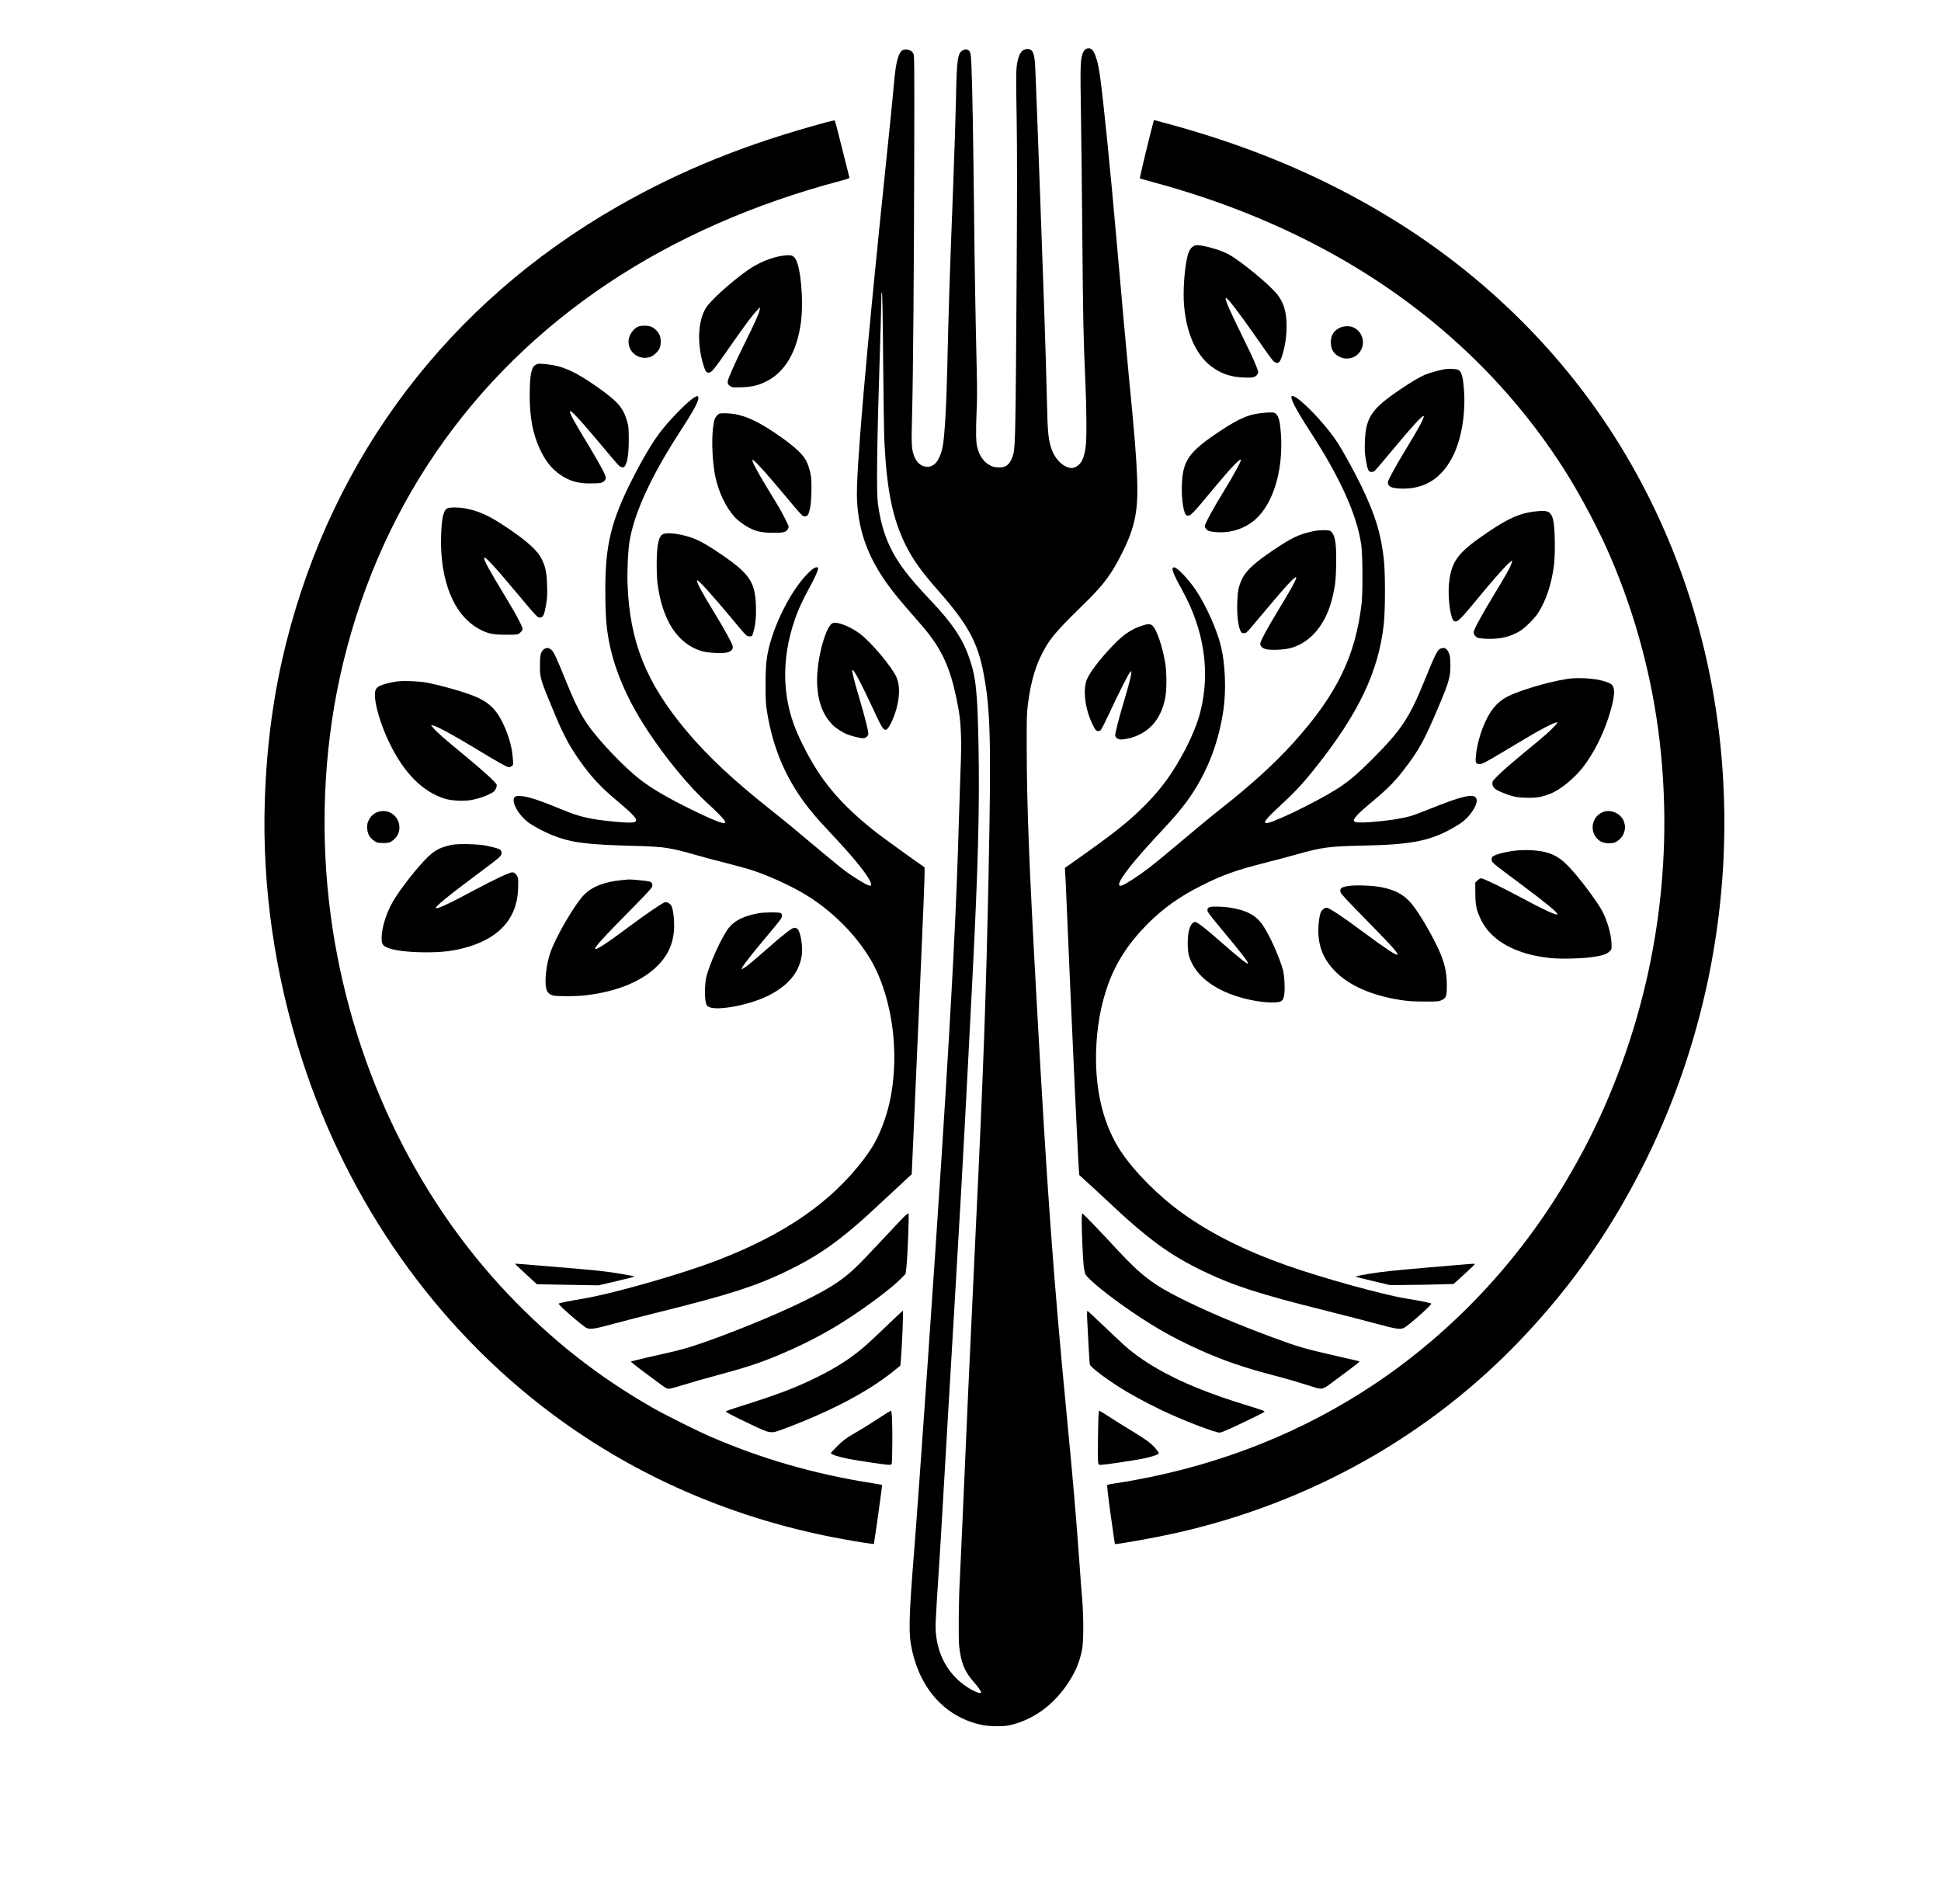 <?xml version="1.0" encoding="UTF-8" standalone="no"?> <svg xmlns="http://www.w3.org/2000/svg" version="1.0" width="3011pt" height="2953pt" viewBox="0 0 3011 2953" preserveAspectRatio="xMidYMid meet"><g transform="translate(0,2953) scale(0.1,-0.1)" fill="#000000" stroke="none"><path d="M16826 28755 c-12 -13 -28 -42 -35 -64 -32 -108 -34 -207 -23 -896 6 -374 16 -1249 22 -1945 11 -1282 16 -1547 46 -2220 21 -455 23 -900 6 -1027 -24 -182 -67 -270 -153 -314 -50 -25 -93 -24 -154 5 -87 41 -171 138 -213 246 -60 156 -71 265 -82 795 -5 253 -25 908 -44 1455 -20 547 -47 1315 -61 1705 -38 1061 -74 1992 -80 2064 -15 161 -42 211 -116 211 -78 0 -125 -57 -153 -186 -26 -121 -27 -179 -15 -895 8 -530 8 -1154 -1 -2529 -14 -2227 -20 -2553 -49 -2665 -40 -153 -102 -215 -216 -215 -78 0 -123 13 -182 54 -68 46 -117 116 -149 210 -23 69 -28 103 -32 226 -2 80 1 246 7 370 9 169 10 338 2 680 -21 910 -31 1504 -41 2435 -12 1097 -27 1964 -40 2248 -9 214 -16 238 -67 258 -19 7 -34 5 -61 -8 -87 -43 -99 -122 -112 -738 -5 -258 -25 -877 -44 -1375 -55 -1413 -72 -1944 -91 -2795 -14 -632 -44 -1128 -76 -1265 -46 -194 -123 -290 -234 -290 -89 0 -166 62 -204 165 -42 111 -45 178 -32 650 16 621 29 2229 33 4030 3 1458 2 1542 -15 1568 -26 39 -60 58 -111 60 -57 2 -88 -25 -117 -102 -36 -98 -57 -232 -79 -511 -6 -74 -55 -566 -110 -1092 -321 -3083 -475 -4872 -456 -5276 23 -509 182 -929 520 -1377 79 -106 172 -217 336 -405 213 -244 242 -280 307 -370 211 -292 320 -584 412 -1100 41 -227 50 -509 31 -950 -5 -124 -16 -468 -25 -765 -39 -1376 -103 -2618 -265 -5165 -112 -1754 -355 -5250 -430 -6185 -85 -1068 -89 -1281 -29 -1545 141 -617 537 -1034 1089 -1146 105 -22 329 -24 415 -5 365 81 683 309 910 651 120 180 186 340 222 534 23 123 23 518 -1 786 -9 107 -28 353 -41 545 -53 737 -98 1268 -200 2320 -204 2113 -303 3477 -465 6415 -118 2130 -151 2987 -153 3905 -2 444 1 541 16 665 49 395 134 668 287 920 103 168 203 279 623 690 274 268 396 436 561 768 193 388 244 644 226 1137 -13 347 -39 673 -130 1600 -40 418 -100 1080 -190 2105 -98 1114 -201 2136 -255 2532 -30 220 -74 367 -124 417 -30 30 -85 28 -115 -4z m-3126 -4840 c5 -577 14 -1142 20 -1255 39 -752 131 -1190 334 -1594 112 -222 246 -409 491 -686 468 -530 621 -809 714 -1300 106 -559 118 -1054 77 -3075 -40 -1949 -79 -3042 -201 -5580 -80 -1672 -151 -3229 -205 -4505 -17 -393 -35 -789 -40 -880 -18 -284 -24 -922 -11 -1040 32 -275 81 -394 241 -576 55 -62 100 -127 100 -144 0 -31 -111 13 -223 87 -328 217 -503 585 -482 1013 10 200 24 444 45 745 11 154 36 557 55 895 19 338 62 1070 95 1625 189 3182 229 3887 305 5360 25 484 57 1094 70 1355 86 1663 112 2642 95 3580 -17 868 -39 1085 -146 1391 -103 296 -263 533 -599 888 -350 369 -510 581 -631 836 -93 196 -151 405 -186 670 -24 186 -14 955 32 2370 11 330 20 672 21 760 0 119 3 154 10 135 7 -16 14 -404 19 -1075z"></path><path d="M12820 27634 c-1242 -335 -2248 -740 -3235 -1304 -2615 -1495 -4414 -3862 -5145 -6770 -195 -776 -303 -1570 -332 -2442 -44 -1333 153 -2706 576 -4018 719 -2228 2080 -4157 3881 -5501 1315 -982 2846 -1640 4520 -1943 244 -44 466 -79 471 -73 5 5 132 910 128 915 -1 2 -69 14 -151 27 -891 140 -1701 372 -2503 718 -218 94 -714 342 -915 457 -840 482 -1551 1041 -2227 1750 -1478 1552 -2456 3637 -2757 5875 -167 1239 -116 2533 145 3718 561 2546 2003 4657 4163 6097 1047 698 2269 1235 3619 1590 100 27 122 36 118 49 -3 9 -53 210 -112 446 -59 237 -110 433 -113 436 -3 4 -62 -9 -131 -27z"></path><path d="M17892 27637 c-55 -202 -215 -867 -210 -872 4 -4 87 -29 185 -55 1145 -306 2199 -746 3133 -1308 1363 -819 2490 -1916 3301 -3212 233 -372 509 -896 674 -1280 399 -924 662 -1914 775 -2915 224 -1989 -104 -4007 -950 -5830 -150 -322 -305 -614 -503 -949 -749 -1262 -1763 -2340 -2957 -3142 -1111 -747 -2377 -1254 -3750 -1503 -91 -17 -218 -38 -282 -47 -65 -10 -123 -21 -130 -25 -8 -5 4 -121 51 -461 35 -249 64 -454 66 -456 11 -12 614 96 920 164 2096 466 3962 1513 5398 3029 799 843 1418 1738 1938 2799 922 1886 1327 4012 1163 6111 -138 1780 -677 3460 -1582 4935 -870 1417 -2094 2632 -3557 3527 -1065 652 -2219 1136 -3562 1491 l-113 30 -8 -31z"></path><path d="M18540 25723 c-58 -19 -96 -72 -119 -166 -49 -202 -73 -556 -52 -777 42 -457 204 -792 465 -964 144 -95 270 -133 466 -142 140 -6 180 5 209 58 15 25 13 34 -34 150 -27 68 -114 254 -193 413 -210 424 -285 596 -266 614 16 16 189 -208 470 -609 238 -342 262 -373 291 -388 61 -33 89 4 132 170 39 149 55 303 48 453 -9 181 -50 307 -138 422 -123 158 -593 544 -777 637 -151 76 -439 150 -502 129z"></path><path d="M12145 25564 c-182 -25 -389 -112 -557 -232 -277 -200 -573 -470 -641 -584 -121 -203 -135 -549 -37 -875 31 -101 46 -123 82 -123 45 0 74 34 308 370 247 354 367 516 438 590 l53 55 -6 -40 c-9 -55 -84 -222 -241 -536 -73 -146 -162 -336 -198 -421 -74 -174 -75 -190 -14 -229 30 -19 44 -20 173 -16 158 6 263 30 383 91 292 147 477 465 537 921 43 327 -2 846 -85 979 -35 57 -72 67 -195 50z"></path><path d="M9915 24469 c-86 -25 -165 -139 -165 -239 1 -171 164 -289 332 -238 51 15 126 82 149 133 25 54 25 156 0 210 -23 52 -74 103 -126 126 -43 20 -137 24 -190 8z"></path><path d="M20790 24449 c-99 -45 -145 -117 -145 -229 0 -112 46 -184 145 -229 122 -55 268 -4 326 115 66 135 7 292 -131 350 -50 21 -141 18 -195 -7z"></path><path d="M8313 23874 c-69 -34 -95 -158 -96 -459 -2 -353 47 -613 159 -853 83 -179 181 -303 310 -392 154 -107 292 -144 509 -138 117 3 137 6 162 24 56 42 54 63 -12 193 -33 64 -116 208 -184 321 -254 419 -328 554 -319 580 9 29 158 -131 504 -545 265 -316 263 -314 301 -321 28 -6 34 -2 52 26 37 62 56 206 55 415 -1 174 -4 197 -28 278 -63 212 -150 308 -486 542 -325 226 -513 309 -755 335 -120 13 -135 12 -172 -6z"></path><path d="M22410 23803 c-76 -12 -240 -58 -301 -84 -89 -38 -209 -108 -377 -222 -456 -307 -545 -438 -559 -817 -5 -140 -2 -183 16 -288 26 -152 40 -182 84 -182 17 0 37 4 42 8 17 12 133 147 295 342 287 347 459 534 475 518 17 -17 -74 -185 -286 -533 -152 -249 -269 -464 -269 -495 0 -66 50 -91 195 -98 370 -15 643 156 820 516 127 259 191 644 166 1002 -16 220 -37 297 -92 325 -27 14 -145 19 -209 8z"></path><path d="M10782 23373 c-81 -39 -352 -309 -508 -504 -144 -180 -300 -442 -487 -814 -310 -621 -397 -987 -397 -1674 0 -320 11 -516 40 -701 75 -479 280 -973 615 -1481 284 -431 642 -866 930 -1128 280 -257 335 -333 213 -300 -83 22 -286 113 -548 245 -395 199 -619 339 -808 503 -138 119 -314 294 -449 445 -305 341 -394 490 -603 1001 -155 382 -188 451 -226 485 -43 37 -82 39 -123 4 -43 -36 -55 -87 -55 -244 -1 -200 1 -207 238 -775 143 -342 252 -537 450 -801 138 -184 280 -332 471 -493 315 -264 377 -336 309 -361 -35 -14 -112 -12 -304 5 -373 35 -539 72 -800 180 -383 158 -561 216 -677 219 -76 1 -96 -13 -95 -73 2 -96 121 -266 244 -349 98 -66 244 -142 353 -185 298 -118 522 -147 1275 -167 470 -13 550 -25 986 -150 97 -28 294 -80 438 -116 143 -36 324 -86 401 -111 259 -84 602 -241 830 -379 484 -292 919 -765 1117 -1214 261 -589 332 -1355 188 -2007 -54 -243 -153 -500 -262 -682 -28 -47 -92 -139 -141 -204 -502 -662 -1219 -1158 -2248 -1557 -553 -215 -1619 -520 -2094 -601 -243 -41 -375 -68 -388 -79 -16 -14 381 -358 437 -380 58 -22 130 -10 406 65 151 42 500 131 775 199 1016 253 1442 389 1905 613 430 207 715 395 1090 718 124 107 154 133 505 460 149 139 290 270 314 292 l44 40 28 624 c180 4089 182 4131 167 4140 -36 20 -636 453 -738 532 -351 274 -605 525 -810 802 -153 206 -319 501 -435 775 -240 568 -233 1214 21 1855 31 77 102 226 159 330 109 201 155 301 155 335 0 37 -49 25 -108 -26 -239 -209 -506 -680 -632 -1116 -58 -203 -74 -340 -74 -653 0 -236 3 -301 21 -415 104 -662 361 -1200 812 -1700 47 -52 149 -162 226 -245 314 -335 514 -582 566 -700 41 -92 -6 -84 -195 35 -200 125 -228 148 -980 779 -94 79 -243 200 -331 269 -609 481 -1015 859 -1352 1262 -622 744 -876 1380 -908 2270 -8 203 6 508 30 660 70 438 338 1022 790 1715 187 288 274 445 278 502 2 43 -7 48 -51 26z"></path><path d="M20037 23384 c-27 -27 74 -220 286 -546 464 -712 723 -1285 793 -1753 23 -153 26 -735 6 -915 -93 -815 -391 -1423 -1058 -2160 -293 -324 -659 -657 -1117 -1017 -151 -119 -339 -273 -831 -687 -244 -205 -394 -319 -546 -416 -163 -104 -210 -121 -210 -77 0 78 227 366 611 777 204 219 275 299 371 420 341 430 557 945 638 1520 43 303 26 711 -41 981 -63 255 -225 618 -381 855 -113 171 -295 364 -344 364 -54 0 -24 -85 124 -352 343 -619 440 -1275 281 -1895 -59 -231 -194 -531 -371 -823 -139 -230 -293 -426 -493 -626 -258 -259 -483 -436 -1133 -893 l-103 -73 5 -86 c4 -48 11 -195 16 -327 93 -2198 192 -4341 203 -4351 192 -174 270 -246 412 -379 651 -614 988 -861 1525 -1118 460 -221 862 -350 1887 -606 288 -72 647 -165 798 -206 289 -79 359 -89 416 -60 74 39 437 361 422 376 -12 11 -171 43 -393 79 -363 59 -1307 321 -1850 513 -653 231 -1178 494 -1622 813 -371 267 -735 633 -951 956 -267 401 -400 935 -384 1543 10 379 71 721 185 1042 125 349 322 650 618 947 243 243 495 421 829 589 333 167 533 239 975 351 162 41 390 102 507 135 390 110 502 125 1053 136 765 16 1057 80 1442 317 102 62 168 126 232 222 62 94 79 162 51 203 -46 66 -228 22 -685 -162 -140 -56 -289 -112 -330 -123 -160 -43 -358 -73 -616 -93 -168 -12 -251 -7 -261 16 -14 37 68 123 312 325 198 165 322 290 444 447 258 334 331 467 572 1038 154 366 175 447 167 648 -3 95 -8 122 -29 163 -26 54 -57 72 -104 60 -64 -16 -87 -58 -277 -526 -228 -559 -354 -747 -802 -1196 -356 -356 -494 -454 -1038 -733 -237 -122 -513 -243 -580 -255 -22 -4 -39 -2 -43 4 -12 19 47 90 165 199 289 266 404 388 606 641 674 843 989 1502 1070 2237 24 221 24 795 1 1008 -46 406 -135 694 -352 1142 -108 223 -281 536 -370 673 -118 180 -321 415 -498 580 -117 107 -190 154 -210 134z"></path><path d="M19630 23129 c-248 -18 -397 -80 -725 -299 -467 -313 -558 -444 -571 -825 -8 -225 29 -455 75 -470 54 -17 72 0 433 436 250 301 408 466 408 425 0 -28 -120 -248 -266 -486 -171 -278 -294 -505 -294 -542 0 -14 12 -36 28 -51 25 -24 42 -29 120 -38 224 -25 444 38 612 174 318 259 482 847 409 1472 -16 133 -49 196 -109 207 -14 2 -68 1 -120 -3z"></path><path d="M11125 23087 c-38 -38 -50 -76 -65 -202 -23 -209 -8 -529 36 -745 51 -245 168 -488 308 -638 46 -49 153 -127 225 -162 111 -56 198 -73 366 -74 168 0 202 9 230 65 16 29 15 32 -44 149 -33 65 -74 140 -89 167 -16 26 -100 165 -186 308 -148 245 -216 369 -232 424 l-6 24 31 -22 c46 -33 201 -207 458 -513 296 -353 293 -350 335 -346 39 4 51 25 74 125 21 93 30 389 14 494 -12 88 -49 202 -83 259 -63 107 -211 236 -469 411 -334 225 -548 309 -791 309 -76 0 -80 -1 -112 -33z"></path><path d="M6939 21645 c-61 -33 -87 -145 -96 -415 -24 -716 205 -1264 614 -1469 123 -62 198 -76 395 -76 164 0 179 2 205 21 15 12 35 33 43 48 14 25 12 32 -50 154 -35 70 -127 231 -204 357 -269 445 -336 566 -336 610 0 45 147 -112 505 -540 321 -384 324 -387 366 -383 46 4 63 42 90 199 18 106 21 149 16 299 -6 199 -23 284 -83 407 -61 127 -208 263 -504 466 -299 204 -456 278 -685 322 -101 19 -241 19 -276 0z"></path><path d="M23885 21604 c-275 -19 -459 -94 -810 -332 -456 -308 -559 -443 -596 -780 -25 -228 23 -579 81 -597 54 -17 78 7 395 390 326 395 536 615 500 528 -4 -10 -12 -31 -17 -46 -19 -52 -116 -223 -269 -473 -184 -302 -309 -533 -309 -571 0 -32 24 -65 60 -84 16 -8 74 -15 155 -17 200 -6 349 29 503 120 71 42 226 194 277 273 127 195 213 451 251 747 22 176 16 586 -11 697 -29 125 -72 154 -210 145z"></path><path d="M20368 21290 c-215 -46 -330 -100 -618 -294 -283 -190 -421 -317 -480 -441 -57 -120 -71 -187 -77 -375 -6 -182 12 -347 47 -427 17 -39 22 -43 54 -43 43 0 21 -24 326 340 332 396 469 544 487 527 15 -15 -74 -179 -299 -547 -151 -249 -258 -448 -258 -482 0 -44 35 -75 98 -89 82 -17 288 -6 380 21 310 88 544 374 641 781 44 189 53 263 58 491 7 318 -11 458 -67 521 -27 31 -31 32 -117 34 -55 1 -120 -5 -175 -17z"></path><path d="M10283 21244 c-68 -34 -96 -173 -96 -479 0 -104 6 -230 12 -280 76 -582 315 -946 693 -1056 92 -26 305 -37 384 -20 65 15 98 50 91 96 -7 43 -126 260 -280 512 -209 342 -290 494 -272 511 14 15 219 -211 542 -598 232 -278 224 -270 271 -270 39 0 40 1 55 53 36 113 49 245 44 412 -13 381 -96 504 -547 812 -251 171 -386 241 -545 282 -162 42 -298 51 -352 25z"></path><path d="M12888 19843 c-87 -93 -186 -443 -208 -736 -24 -320 40 -586 184 -762 23 -27 52 -60 66 -73 43 -40 155 -110 211 -132 66 -26 204 -60 245 -60 44 0 84 34 84 71 0 48 -52 252 -138 545 -70 235 -112 398 -112 434 0 26 20 4 64 -71 48 -81 140 -266 302 -614 91 -194 117 -235 154 -235 39 0 119 159 166 327 53 192 54 363 2 486 -64 153 -397 550 -567 676 -130 97 -298 171 -386 171 -32 0 -47 -6 -67 -27z"></path><path d="M17703 19821 c-162 -56 -274 -133 -433 -297 -200 -207 -366 -423 -410 -533 -55 -141 -38 -377 44 -594 29 -77 73 -166 94 -189 19 -23 57 -23 80 0 9 9 66 123 127 252 145 311 289 598 320 635 l24 30 0 -25 c1 -46 -37 -192 -114 -450 -77 -258 -135 -482 -135 -525 0 -35 44 -65 94 -65 22 0 70 7 106 15 314 73 509 286 576 632 24 119 24 399 0 538 -44 265 -137 533 -202 584 -36 28 -73 26 -171 -8z"></path><path d="M24395 19009 c-232 -17 -758 -162 -985 -271 -121 -58 -208 -135 -285 -249 -115 -172 -214 -468 -231 -695 -8 -99 0 -114 64 -114 41 0 74 18 437 235 338 203 433 258 565 328 105 56 189 91 198 83 9 -9 -77 -100 -178 -189 -58 -51 -215 -182 -350 -292 -134 -110 -297 -251 -362 -314 -102 -98 -118 -118 -118 -145 0 -71 40 -105 183 -160 147 -57 215 -69 372 -70 149 -1 219 13 356 68 150 62 357 231 494 405 153 194 304 487 393 761 105 321 117 476 44 529 -91 64 -368 106 -597 90z"></path><path d="M6145 18959 c-88 -13 -213 -46 -253 -66 -20 -10 -45 -31 -56 -46 -67 -92 39 -508 223 -876 219 -440 500 -719 831 -826 115 -37 312 -46 440 -20 102 21 204 56 284 98 48 26 63 40 78 74 11 24 16 52 13 62 -11 35 -219 225 -493 450 -314 257 -443 371 -491 431 l-35 43 33 -6 c66 -13 345 -166 711 -389 274 -167 437 -258 461 -258 14 0 35 7 48 17 23 16 24 19 17 112 -11 175 -63 361 -151 546 -124 258 -252 365 -570 473 -147 51 -452 133 -600 162 -124 25 -389 35 -490 19z"></path><path d="M5858 16935 c-58 -21 -102 -60 -133 -117 -24 -43 -29 -65 -29 -118 1 -102 34 -163 119 -219 36 -23 50 -26 130 -26 81 0 94 3 131 27 92 60 135 156 116 259 -29 157 -187 248 -334 194z"></path><path d="M24875 16938 c-197 -71 -230 -335 -56 -452 51 -34 148 -46 219 -27 64 18 136 91 156 160 20 68 20 94 1 158 -38 127 -195 205 -320 161z"></path><path d="M7001 16425 c-145 -33 -217 -64 -307 -136 -122 -97 -378 -405 -551 -664 -132 -199 -222 -458 -223 -648 0 -79 15 -109 70 -137 98 -50 327 -80 616 -81 238 0 385 16 569 61 549 136 842 447 862 916 3 72 3 148 -1 167 -10 52 -50 97 -88 97 -44 0 -282 -112 -583 -273 -394 -212 -585 -301 -604 -282 -17 18 190 188 614 504 400 298 405 302 405 352 0 53 -24 65 -230 111 -125 27 -451 35 -549 13z"></path><path d="M23545 16340 c-141 -12 -297 -47 -367 -82 -34 -17 -38 -22 -38 -57 0 -48 -13 -37 430 -368 412 -307 590 -453 590 -483 0 -30 -211 68 -628 292 -217 116 -495 251 -546 264 -19 4 -33 -2 -63 -29 l-38 -36 1 -163 c1 -197 18 -272 95 -427 162 -322 549 -530 1082 -582 157 -15 487 -7 636 16 153 22 219 43 263 83 37 33 38 36 38 102 0 138 -58 359 -135 510 -64 126 -274 416 -447 617 -175 202 -277 274 -451 317 -106 27 -284 38 -422 26z"></path><path d="M9640 15878 c-259 -24 -449 -97 -574 -221 -147 -146 -453 -670 -534 -917 -54 -163 -83 -400 -63 -520 12 -76 43 -111 113 -131 52 -14 349 -14 482 1 489 54 876 209 1123 448 176 171 259 355 270 597 5 130 -14 291 -42 346 -18 35 -69 63 -100 55 -39 -10 -290 -180 -548 -373 -430 -321 -591 -418 -516 -311 50 71 197 226 521 554 210 212 339 351 344 367 11 47 -2 73 -43 85 -34 10 -285 34 -323 31 -8 -1 -58 -6 -110 -11z"></path><path d="M20938 15790 c-130 -16 -157 -35 -143 -100 4 -20 112 -137 373 -402 422 -429 527 -546 509 -565 -17 -16 -186 96 -537 356 -313 234 -521 371 -561 371 -40 0 -84 -42 -98 -92 -33 -125 -40 -309 -15 -439 31 -167 104 -305 232 -440 219 -231 575 -390 1033 -460 114 -18 189 -23 364 -23 205 -1 223 0 267 21 73 33 82 60 82 228 0 232 -42 392 -169 646 -141 282 -304 544 -408 656 -109 117 -235 181 -437 222 -119 24 -380 36 -492 21z"></path><path d="M18775 15463 c-32 -8 -45 -23 -45 -54 0 -23 43 -81 205 -274 312 -374 425 -519 425 -547 0 -26 -139 84 -416 328 -228 202 -372 314 -403 314 -40 0 -76 -48 -97 -130 -26 -102 -26 -309 0 -395 70 -230 253 -416 539 -550 232 -108 563 -181 782 -173 119 4 140 20 156 118 15 87 4 297 -19 385 -52 193 -205 536 -313 695 -103 154 -257 235 -524 275 -95 14 -247 18 -290 8z"></path><path d="M11764 15365 c-222 -41 -365 -111 -456 -223 -110 -135 -313 -585 -355 -785 -21 -102 -23 -301 -4 -376 12 -48 18 -55 55 -72 131 -59 618 33 900 171 324 158 502 374 535 647 16 138 -24 364 -71 398 -13 8 -33 15 -47 15 -33 0 -170 -106 -405 -313 -263 -232 -381 -327 -408 -327 -23 0 106 173 317 424 293 349 305 365 305 402 0 28 -5 36 -26 44 -36 14 -255 10 -340 -5z"></path><path d="M14052 10684 c-18 -14 -176 -180 -351 -368 -416 -445 -502 -528 -692 -662 -303 -216 -1003 -541 -1835 -853 -357 -133 -546 -193 -794 -249 -74 -17 -236 -54 -360 -82 -124 -29 -228 -55 -232 -58 -4 -4 63 -59 148 -122 86 -63 201 -149 256 -190 138 -104 149 -110 186 -110 18 0 120 27 225 60 106 34 327 97 491 141 449 120 657 187 943 304 388 159 756 348 1064 546 349 223 730 509 874 656 l72 73 12 87 c18 144 47 853 34 853 -5 0 -23 -12 -41 -26z"></path><path d="M16780 10595 c0 -181 19 -600 31 -705 7 -52 18 -107 25 -121 32 -65 266 -262 550 -465 436 -312 787 -516 1222 -711 375 -168 698 -279 1177 -403 171 -44 353 -98 553 -161 178 -57 173 -57 328 59 71 53 196 146 277 206 81 60 147 112 147 116 0 4 -24 12 -52 18 -29 6 -123 27 -208 47 -611 140 -683 161 -1085 310 -564 209 -1030 407 -1436 610 -417 209 -615 360 -962 735 -291 314 -547 580 -558 580 -5 0 -9 -51 -9 -115z"></path><path d="M7990 9927 c0 -2 76 -74 169 -160 l169 -156 478 -9 479 -8 275 64 c151 35 279 68 283 72 4 4 -108 26 -250 49 -212 34 -377 51 -918 96 -689 57 -685 57 -685 52z"></path><path d="M22145 9870 c-520 -45 -709 -65 -893 -95 -128 -21 -229 -42 -225 -46 5 -3 127 -35 273 -69 l265 -63 275 3 c151 1 373 5 492 9 l217 6 165 150 c90 83 165 153 165 158 1 11 -21 9 -734 -53z"></path><path d="M13777 8987 c-122 -118 -265 -252 -317 -299 -238 -212 -470 -364 -805 -528 -334 -163 -588 -259 -1212 -456 -101 -32 -183 -61 -183 -65 0 -13 114 -72 385 -201 317 -150 307 -148 516 -70 734 275 1309 578 1710 903 l96 78 7 78 c21 253 42 773 32 773 -4 0 -107 -96 -229 -213z"></path><path d="M16865 9068 c14 -302 36 -675 41 -700 11 -48 302 -264 579 -428 173 -103 494 -268 680 -350 321 -142 692 -280 752 -280 35 0 125 39 490 215 94 46 182 90 194 98 21 16 21 16 -17 32 -22 9 -149 50 -284 91 -769 237 -1314 491 -1720 802 -103 80 -129 103 -448 406 -139 133 -258 243 -263 244 -6 3 -8 -44 -4 -130z"></path><path d="M13765 7618 c-27 -17 -93 -59 -145 -93 -138 -90 -237 -152 -390 -241 -112 -66 -152 -96 -237 -180 -57 -56 -103 -106 -103 -111 0 -22 110 -59 280 -92 142 -28 570 -91 619 -91 29 0 41 5 45 18 3 9 7 152 8 317 3 283 -6 506 -21 504 -3 0 -28 -14 -56 -31z"></path><path d="M17045 7627 c-10 -30 -19 -715 -11 -772 7 -44 8 -45 46 -45 56 0 503 66 649 96 116 24 206 51 240 73 12 8 7 20 -28 65 -62 83 -155 154 -361 278 -102 61 -241 148 -310 193 -69 45 -146 93 -171 108 l-47 27 -7 -23z"></path></g></svg> 